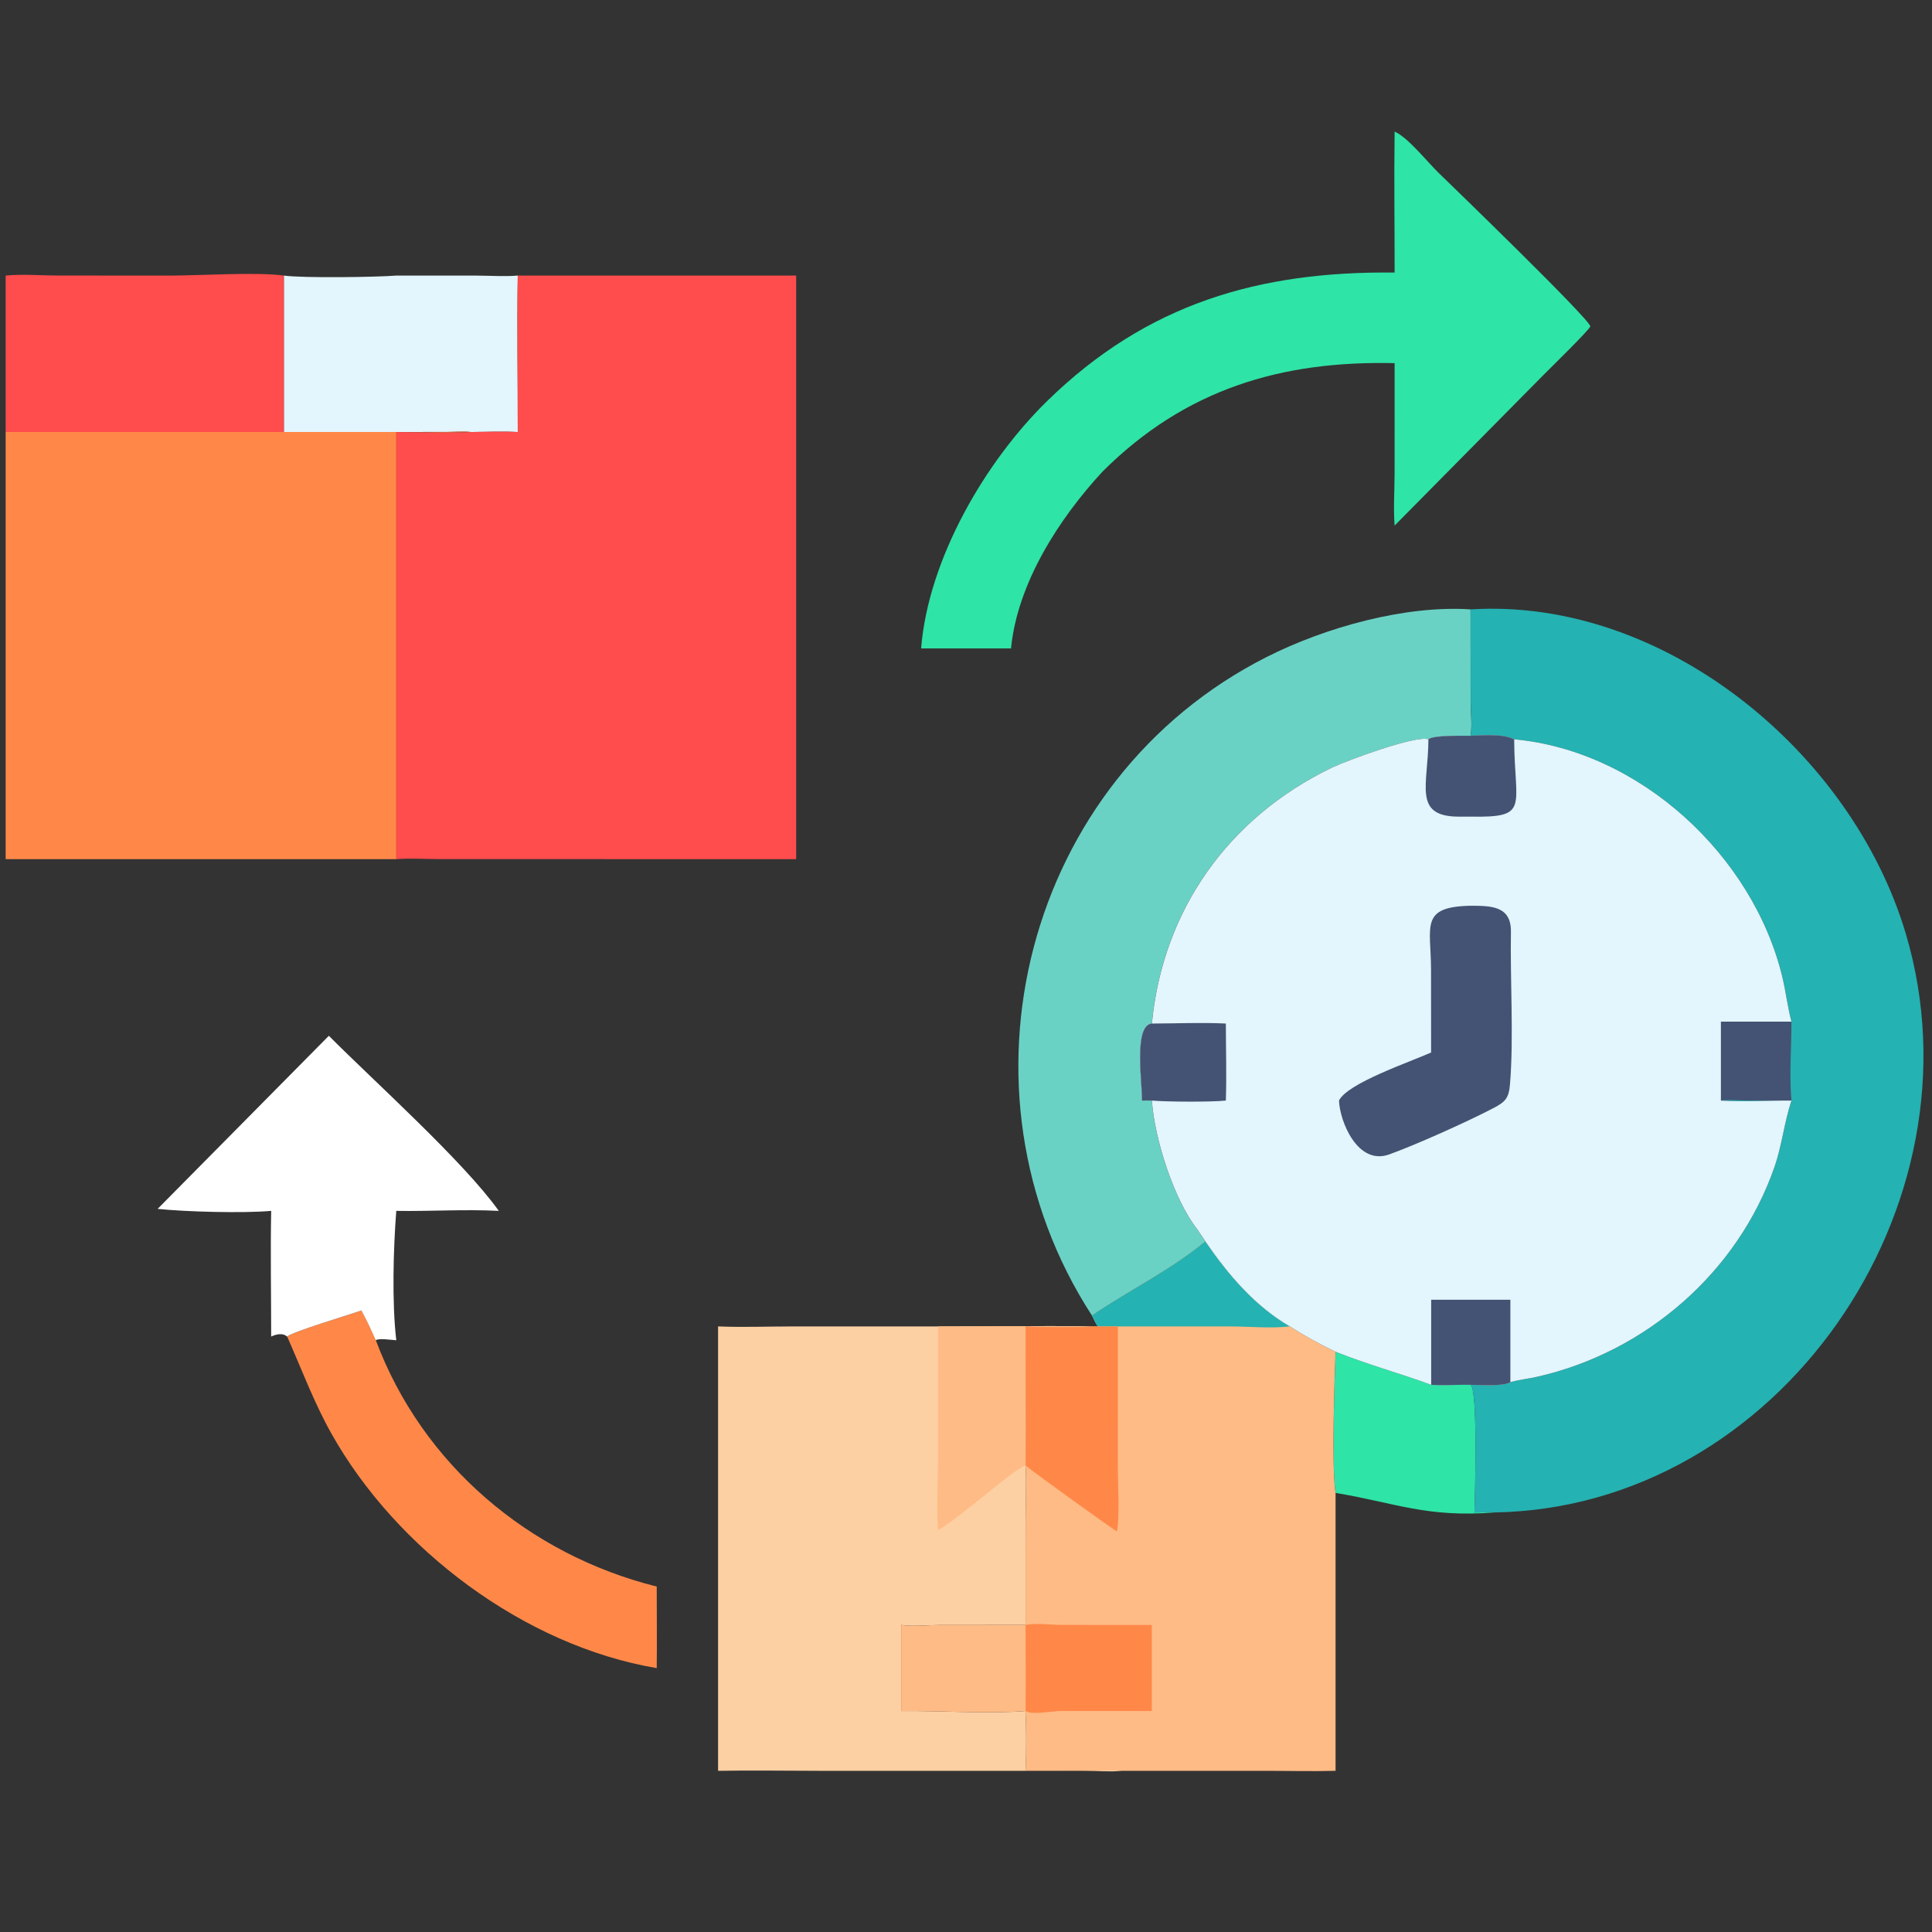 <svg width="80" height="80" viewBox="0 0 80 80" fill="none" xmlns="http://www.w3.org/2000/svg">
<rect x="0" y="0" width="80" height="80" fill="#333333" stroke="none"/>
<path d="M55.305 55.975L55.34 55.989C56.761 56.547 57.916 56.848 59.263 57.342C59.736 57.371 60.234 57.338 60.711 57.342H60.895C61.206 57.526 61.073 62.071 61.054 62.628C61.327 62.627 61.605 62.615 61.877 62.628C59.08 62.845 57.809 62.242 55.35 61.826L55.305 61.819C55.135 60.747 55.262 57.115 55.305 55.975Z" fill="#2EE4A7"/>
<path d="M16.412 11.411L19.742 11.412C20.305 11.414 20.88 11.457 21.44 11.411C21.407 13.569 21.444 15.731 21.44 17.889C20.797 17.857 20.143 17.885 19.499 17.889C19.195 17.849 18.846 17.884 18.538 17.885L16.412 17.889H11.754C11.76 17.663 11.757 17.436 11.754 17.209V11.411C12.536 11.52 15.622 11.476 16.412 11.411Z" fill="#E3F5FD"/>
<path d="M11.891 55.344C12.117 55.143 14.477 54.439 14.969 54.265C15.19 54.668 15.375 55.076 15.562 55.496C17.479 60.627 21.884 64.37 27.194 65.696C27.193 66.821 27.207 67.947 27.194 69.073C21.7 68.145 16.399 64.139 13.716 59.349C12.999 58.07 12.483 56.682 11.891 55.344Z" fill="#FF8848"/>
<path d="M0.234 11.411C0.93 11.342 1.689 11.409 2.392 11.409L7.019 11.412C8.245 11.412 10.638 11.255 11.753 11.411V17.209C11.743 17.438 11.743 17.661 11.753 17.889H0.234V11.411Z" fill="#FF4C4C"/>
<path d="M6.527 50.057L13.617 42.89C15.477 44.762 19.186 48.081 20.654 50.14C19.248 50.067 17.819 50.163 16.409 50.14C16.287 51.705 16.225 53.937 16.409 55.496C16.222 55.488 15.682 55.402 15.558 55.496C15.372 55.076 15.186 54.667 14.965 54.264C14.473 54.439 12.114 55.143 11.887 55.344C11.704 55.179 11.429 55.249 11.229 55.344C11.229 53.611 11.195 51.871 11.229 50.14C10.058 50.244 7.661 50.176 6.527 50.057Z" fill="white"/>
<path d="M57.748 5.449C58.294 5.683 59.111 6.713 59.571 7.159C60.116 7.688 65.805 13.191 65.851 13.512C65.865 13.611 64.099 15.338 63.912 15.527L57.748 21.763C57.692 21.058 57.746 20.308 57.747 19.598L57.748 15.037C53.072 14.931 49.092 16.098 45.656 19.525C43.862 21.462 42.128 24.141 41.864 26.851H38.141C38.434 23.17 40.782 19.123 43.37 16.596C47.506 12.558 52.154 11.225 57.748 11.286C57.749 9.341 57.722 7.393 57.748 5.449Z" fill="#2EE4A7"/>
<path d="M45.215 54.474C39.149 45.12 42.437 32.275 52.443 27.208C54.858 25.985 58.172 25.053 60.892 25.233L60.895 29.046C60.895 29.469 60.967 30.066 60.892 30.467C60.547 30.471 59.369 30.433 59.146 30.613C58.619 30.43 55.715 31.513 55.149 31.786C50.861 33.852 48.142 37.693 47.694 42.383C46.933 42.453 47.294 44.827 47.289 45.572C47.424 45.572 47.559 45.568 47.694 45.572C47.803 47.161 48.607 49.678 49.578 50.912L49.911 51.404C48.479 52.596 46.748 53.427 45.215 54.474Z" fill="#6AD2C5"/>
<path d="M29.734 54.924C30.748 54.966 31.78 54.925 32.796 54.925L38.837 54.924C40.962 54.925 43.092 54.892 45.217 54.924C44.995 54.969 42.803 54.957 42.467 54.924C42.454 56.842 42.5 58.764 42.467 60.682C42.513 61.447 42.468 62.238 42.468 63.006L42.467 67.285L38.901 67.288C38.387 67.289 37.822 67.361 37.317 67.285V70.85C38.93 70.832 40.899 70.972 42.467 70.85C42.499 71.664 42.503 72.512 42.467 73.326L45.142 73.322C45.589 73.322 46.051 73.295 46.495 73.326C45.965 73.376 45.391 73.33 44.858 73.328L33.926 73.326C32.53 73.326 31.13 73.301 29.734 73.326V54.924Z" fill="#FDD0A3"/>
<path d="M38.838 54.924C40.963 54.925 43.093 54.892 45.218 54.924C44.996 54.969 42.804 54.957 42.468 54.924C42.455 56.842 42.501 58.764 42.468 60.682C42.019 60.792 39.662 62.929 38.838 63.356C38.782 62.449 38.836 61.502 38.836 60.59L38.838 54.924Z" fill="#FFBB85"/>
<path d="M49.913 51.404C50.862 52.785 51.943 54.066 53.41 54.924C54.011 55.314 54.658 55.664 55.303 55.975C55.261 57.115 55.133 60.747 55.303 61.819V73.326C54.319 73.352 53.33 73.326 52.345 73.326L46.494 73.326C46.05 73.295 45.588 73.322 45.142 73.322L42.466 73.326C42.503 72.512 42.499 71.664 42.466 70.85C40.899 70.972 38.93 70.832 37.316 70.85V67.285C37.822 67.361 38.387 67.29 38.9 67.288L42.466 67.285L42.467 63.006C42.467 62.238 42.512 61.447 42.466 60.682C42.5 58.764 42.453 56.842 42.466 54.924C42.803 54.957 44.995 54.969 45.217 54.924H45.457C45.362 54.787 45.292 54.622 45.217 54.473C46.75 53.427 48.481 52.596 49.913 51.404Z" fill="#FFBB85"/>
<path d="M49.911 51.404C50.86 52.785 51.941 54.066 53.408 54.924C52.611 55.013 51.8 54.93 50.999 54.925L46.285 54.924H45.455C45.359 54.787 45.29 54.622 45.215 54.473C46.748 53.427 48.479 52.596 49.911 51.404Z" fill="#24B2B2"/>
<path d="M42.465 67.285C42.912 67.198 43.494 67.282 43.959 67.284L47.695 67.285V70.85L43.901 70.851C43.565 70.852 42.726 71.021 42.465 70.85C42.482 69.663 42.467 68.473 42.465 67.285Z" fill="#FF8848"/>
<path d="M45.458 54.924H46.288L46.289 60.865C46.289 61.424 46.372 62.939 46.245 63.41C46.196 63.405 42.788 60.965 42.467 60.682C42.501 58.764 42.454 56.842 42.467 54.924C42.804 54.957 44.995 54.97 45.218 54.924H45.458Z" fill="#FF8848"/>
<path d="M60.895 25.233C68.9 24.732 76.682 31.142 78.917 38.668C82.262 49.929 73.678 62.429 61.877 62.628C61.604 62.615 61.327 62.627 61.053 62.628C61.072 62.071 61.206 57.526 60.895 57.342C61.239 57.346 62.318 57.416 62.541 57.228C62.901 57.133 63.287 57.091 63.652 57.008C68.13 55.997 71.957 52.694 73.475 48.328C73.788 47.429 73.881 46.474 74.182 45.572C73.214 45.566 72.222 45.635 71.259 45.572V42.304H74.182C74.017 41.694 73.949 41.061 73.801 40.447C72.585 35.422 67.905 31.09 62.701 30.613C62.23 30.377 61.406 30.442 60.895 30.467C60.97 30.066 60.898 29.469 60.898 29.046L60.895 25.233Z" fill="#24B2B2"/>
<path d="M71.258 42.304H74.18C74.182 43.373 74.084 44.511 74.18 45.572L72.268 45.568C71.943 45.565 71.578 45.525 71.258 45.572V42.304Z" fill="#445373"/>
<path d="M11.753 17.209C11.756 17.436 11.759 17.662 11.753 17.889H16.412L18.537 17.885C18.845 17.884 19.195 17.848 19.498 17.889C18.478 17.941 17.435 17.888 16.412 17.889V35.575H0.234V17.889H11.753C11.743 17.66 11.743 17.437 11.753 17.209Z" fill="#FF8848"/>
<path d="M21.438 11.411H32.968V17.889V35.576L18.173 35.573C17.592 35.572 16.988 35.532 16.41 35.576V17.889C17.433 17.888 18.476 17.941 19.497 17.889C20.141 17.885 20.794 17.857 21.438 17.889C21.441 15.731 21.404 13.569 21.438 11.411Z" fill="#FF4C4C"/>
<path d="M60.895 30.467C61.406 30.442 62.23 30.377 62.701 30.613C67.905 31.09 72.585 35.422 73.801 40.447C73.949 41.061 74.017 41.694 74.181 42.303H71.259V45.572C72.222 45.635 73.214 45.566 74.181 45.572C73.881 46.474 73.788 47.429 73.475 48.328C71.957 52.694 68.13 55.997 63.652 57.008C63.287 57.091 62.901 57.133 62.541 57.228C62.318 57.416 61.239 57.346 60.895 57.342H60.71C60.233 57.338 59.735 57.371 59.262 57.342C57.915 56.848 56.76 56.547 55.34 55.989L55.304 55.975C54.658 55.664 54.011 55.314 53.411 54.924C51.944 54.066 50.863 52.785 49.914 51.404L49.581 50.912C48.61 49.678 47.806 47.16 47.697 45.572C47.562 45.567 47.427 45.571 47.292 45.572C47.297 44.827 46.936 42.453 47.697 42.383C48.145 37.693 50.864 33.851 55.152 31.786C55.718 31.513 58.623 30.429 59.149 30.613C59.372 30.433 60.55 30.471 60.895 30.467Z" fill="#E3F5FD"/>
<path d="M47.697 42.383C48.712 42.381 49.748 42.332 50.76 42.383C50.761 43.443 50.795 44.514 50.76 45.572C50.168 45.637 48.312 45.627 47.697 45.572C47.562 45.567 47.427 45.571 47.292 45.572C47.297 44.827 46.936 42.453 47.697 42.383Z" fill="#445373"/>
<path d="M60.71 53.82H62.541V57.228C62.317 57.416 61.238 57.346 60.894 57.341H60.71C60.233 57.338 59.735 57.371 59.262 57.341V53.82H60.71Z" fill="#445373"/>
<path d="M60.892 30.467C61.403 30.442 62.228 30.377 62.699 30.613C62.71 33.44 63.375 33.858 60.892 33.815H60.36C58.496 33.791 59.143 32.482 59.147 30.613C59.37 30.433 60.547 30.471 60.892 30.467Z" fill="#445373"/>
<path d="M60.891 37.505C61.743 37.507 62.584 37.51 62.564 38.591C62.529 40.566 62.684 42.964 62.527 44.879C62.478 45.481 62.337 45.626 61.815 45.897C60.728 46.462 58.636 47.402 57.525 47.802C56.216 48.274 55.475 46.431 55.445 45.572C55.789 44.856 58.364 43.981 59.259 43.582L59.256 40.139C59.25 38.347 58.784 37.548 60.891 37.505Z" fill="#445373"/>
</svg>
